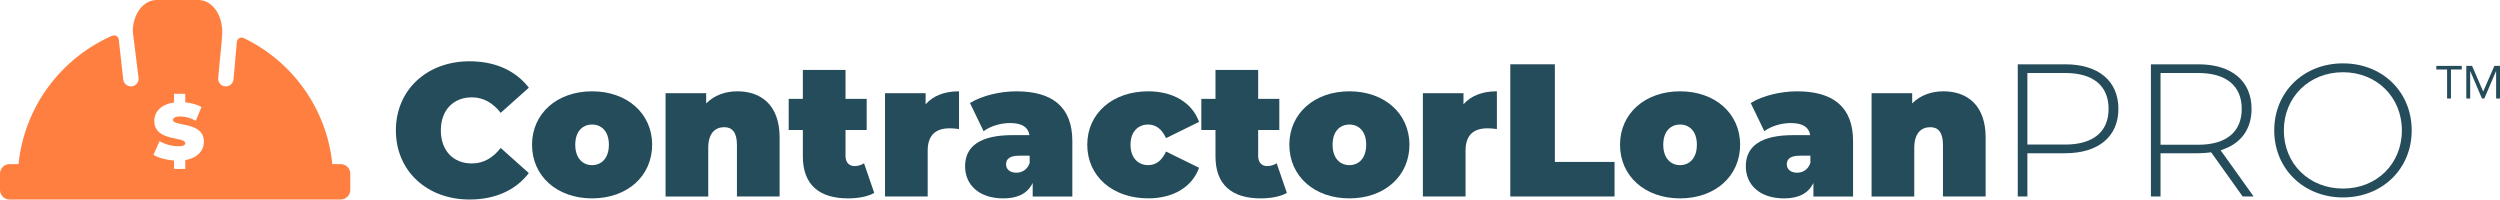 <?xml version="1.0" encoding="UTF-8"?>
<svg id="Layer_2" data-name="Layer 2" xmlns="http://www.w3.org/2000/svg" viewBox="0 0 2000 159.61">
  <defs>
    <style>
      .cls-1 {
        fill: #254c5a;
      }

      .cls-1, .cls-2 {
        stroke-width: 0px;
      }

      .cls-2 {
        fill: #ff7f40;
      }
    </style>
  </defs>
  <g id="Layer_1-2" data-name="Layer 1">
    <g id="_blue_" data-name="&amp;lt;blue&amp;gt;">
      <g>
        <path class="cls-1" d="M316.7,104.32c0-32.48,24.93-55.29,58.92-55.29,20.7,0,37.01,7.55,47.44,21.15l-22.51,20.09c-6.19-7.86-13.6-12.39-23.11-12.39-14.8,0-24.77,10.27-24.77,26.44s9.97,26.44,24.77,26.44c9.52,0,16.92-4.53,23.11-12.39l22.51,20.09c-10.42,13.6-26.74,21.15-47.44,21.15-33.99,0-58.92-22.81-58.92-55.29Z"/>
        <path class="cls-1" d="M425.63,115.8c0-25.08,20.09-42.75,48.04-42.75s48.04,17.67,48.04,42.75-19.94,42.9-48.04,42.9-48.04-17.83-48.04-42.9ZM487.11,115.8c0-10.73-5.89-16.17-13.45-16.17s-13.45,5.44-13.45,16.17,5.89,16.31,13.45,16.31,13.45-5.59,13.45-16.31Z"/>
        <path class="cls-1" d="M623.69,110.06v47.13h-34.14v-41.24c0-10.27-3.93-14.2-10.12-14.2-6.95,0-12.84,4.38-12.84,16.62v38.83h-34.14v-82.64h32.48v8.16c6.5-6.5,15.26-9.67,24.93-9.67,19.04,0,33.84,11.03,33.84,37.01Z"/>
        <path class="cls-1" d="M699.39,154.32c-5.29,3.02-12.99,4.38-21,4.38-22.81,0-36.11-10.73-36.11-33.54v-21.15h-11.33v-24.93h11.33v-23.11h34.14v23.11h16.92v24.93h-16.92v20.85c0,5.14,3.02,8.01,7.1,8.01,2.72,0,5.44-.75,7.7-2.27l8.16,23.72Z"/>
        <path class="cls-1" d="M767.22,73.04v30.21c-3.02-.45-5.14-.6-7.55-.6-10.27,0-17.52,4.68-17.52,17.83v36.71h-34.14v-82.64h32.48v8.91c6.04-6.95,15.26-10.42,26.74-10.42Z"/>
        <path class="cls-1" d="M857.87,112.78v44.42h-31.72v-10.88c-3.93,8.31-11.78,12.39-23.42,12.39-20.24,0-30.67-11.48-30.67-25.68,0-16.01,12.09-24.92,37.77-24.92h13.75c-1.06-6.35-5.89-9.67-15.56-9.67-7.4,0-15.71,2.42-21.15,6.5l-10.88-22.51c9.67-6.04,24.32-9.37,37.16-9.37,28.4,0,44.72,12.24,44.72,39.73ZM823.73,130.3v-5.74h-8.46c-7.25,0-10.42,2.42-10.42,6.95,0,3.78,3.02,6.65,8.16,6.65,4.68,0,8.91-2.42,10.73-7.86Z"/>
        <path class="cls-1" d="M869.81,115.8c0-25.08,20.24-42.75,48.8-42.75,20.09,0,35.2,9.21,40.64,24.47l-26.44,12.99c-3.47-7.7-8.46-10.88-14.35-10.88-7.7,0-14.05,5.44-14.05,16.17s6.35,16.31,14.05,16.31c5.89,0,10.88-3.17,14.35-10.88l26.44,12.99c-5.44,15.26-20.55,24.47-40.64,24.47-28.55,0-48.8-17.67-48.8-42.9Z"/>
        <path class="cls-1" d="M1029.5,154.32c-5.29,3.02-12.99,4.38-21,4.38-22.81,0-36.11-10.73-36.11-33.54v-21.15h-11.33v-24.93h11.33v-23.11h34.14v23.11h16.92v24.93h-16.92v20.85c0,5.14,3.02,8.01,7.1,8.01,2.72,0,5.44-.75,7.7-2.27l8.16,23.72Z"/>
        <path class="cls-1" d="M1031.47,115.8c0-25.08,20.09-42.75,48.04-42.75s48.04,17.67,48.04,42.75-19.94,42.9-48.04,42.9-48.04-17.83-48.04-42.9ZM1092.96,115.8c0-10.73-5.89-16.17-13.45-16.17s-13.44,5.44-13.44,16.17,5.89,16.31,13.44,16.31,13.45-5.59,13.45-16.31Z"/>
        <path class="cls-1" d="M1197.51,73.04v30.21c-3.02-.45-5.14-.6-7.55-.6-10.27,0-17.52,4.68-17.52,17.83v36.71h-34.14v-82.64h32.48v8.91c6.04-6.95,15.26-10.42,26.74-10.42Z"/>
        <path class="cls-1" d="M1208.24,51.44h35.65v78.1h47.74v27.65h-83.39V51.44Z"/>
        <path class="cls-1" d="M1296.02,115.8c0-25.08,20.09-42.75,48.04-42.75s48.04,17.67,48.04,42.75-19.94,42.9-48.04,42.9-48.04-17.83-48.04-42.9ZM1357.5,115.8c0-10.73-5.89-16.17-13.45-16.17s-13.44,5.44-13.44,16.17,5.89,16.31,13.44,16.31,13.45-5.59,13.45-16.31Z"/>
        <path class="cls-1" d="M1482.45,112.78v44.42h-31.72v-10.88c-3.93,8.31-11.78,12.39-23.42,12.39-20.25,0-30.67-11.48-30.67-25.68,0-16.01,12.09-24.92,37.77-24.92h13.75c-1.06-6.35-5.89-9.67-15.56-9.67-7.4,0-15.71,2.42-21.15,6.5l-10.88-22.51c9.67-6.04,24.32-9.37,37.16-9.37,28.4,0,44.72,12.24,44.72,39.73ZM1448.31,130.3v-5.74h-8.46c-7.25,0-10.42,2.42-10.42,6.95,0,3.78,3.02,6.65,8.16,6.65,4.68,0,8.91-2.42,10.73-7.86Z"/>
        <path class="cls-1" d="M1588.51,110.06v47.13h-34.14v-41.24c0-10.27-3.93-14.2-10.12-14.2-6.95,0-12.84,4.38-12.84,16.62v38.83h-34.14v-82.64h32.48v8.16c6.5-6.5,15.26-9.67,24.93-9.67,19.03,0,33.84,11.03,33.84,37.01Z"/>
        <path class="cls-1" d="M1694.72,87.09c0,22.21-16.01,35.5-42.6,35.5h-30.21v34.6h-7.7V51.44h37.92c26.59,0,42.6,13.29,42.6,35.65ZM1686.87,87.09c0-18.28-12.09-28.7-34.75-28.7h-30.21v57.26h30.21c22.66,0,34.75-10.43,34.75-28.55Z"/>
        <path class="cls-1" d="M1794.14,157.19l-25.23-35.35c-3.32.45-6.65.75-10.27.75h-30.21v34.6h-7.7V51.44h37.92c26.59,0,42.6,13.29,42.6,35.65,0,16.77-9.07,28.4-24.78,33.08l26.44,37.01h-8.76ZM1758.64,115.8c22.66,0,34.75-10.58,34.75-28.7s-12.09-28.7-34.75-28.7h-30.21v57.41h30.21Z"/>
        <path class="cls-1" d="M1819.38,104.32c0-30.67,23.42-53.63,54.99-53.63s54.99,22.81,54.99,53.63-23.57,53.63-54.99,53.63-54.99-22.96-54.99-53.63ZM1921.5,104.32c0-26.74-20.24-46.53-47.13-46.53s-47.29,19.79-47.29,46.53,20.25,46.53,47.29,46.53,47.13-19.79,47.13-46.53Z"/>
      </g>
      <g>
        <path class="cls-1" d="M1969.4,55.59h-8.63v23.22h-3.1v-23.22h-8.63v-2.88h20.35v2.88Z"/>
        <path class="cls-1" d="M1973.05,52.71h4.61l8.85,20.46h.07l8.92-20.46h4.5v26.1h-3.1v-21.9h-.08l-9.36,21.9h-1.88l-9.36-21.9h-.07v21.9h-3.1v-26.1Z"/>
      </g>
      <path class="cls-2" d="M272.51,131.28h-6.63c-4.5-44.54-32.22-82.24-70.86-100.83-2.5-1.23-5.4.49-5.57,3.28l-2.62,29.56c-.16,3.27-2.91,5.81-6.14,5.81h-.37c-3.4-.16-5.98-3.07-5.81-6.51l2.82-29.31.37-5.53c.04-.78.08-1.56.08-2.29v-.04c0-13.96-8.23-25.42-19.12-25.42h-33.28c-10.89,0-19.12,11.42-19.16,25.34l4.67,37.25c.2,3.44-2.42,6.35-5.81,6.51h-.37c-3.23,0-5.98-2.54-6.14-5.81l-3.52-31.32c-.12-2.7-2.95-4.42-5.44-3.32C48.92,46.54,19.49,85.23,14.82,131.28h-7.16c-4.22,0-7.66,3.44-7.66,7.66v13.02c0,4.22,3.44,7.66,7.66,7.66h264.86c4.26,0,7.7-3.44,7.7-7.66v-13.02c0-4.22-3.44-7.66-7.7-7.66ZM148.23,128.05v7.08h-9.01v-6.75c-6.39-.41-12.61-2.13-16.46-4.5l4.87-10.97c4.22,2.5,9.87,4.09,14.78,4.09,4.3,0,5.81-.9,5.81-2.46,0-5.61-24.77-1.06-24.77-17.77,0-7.25,5.28-13.3,15.76-14.78v-6.96h9.01v6.84c4.75.45,9.33,1.68,12.98,3.73l-4.54,10.93c-4.38-2.25-8.56-3.36-12.44-3.36-4.42,0-5.81,1.31-5.81,2.82,0,5.36,24.73.9,24.73,17.4,0,6.92-4.99,12.94-14.9,14.66Z"/>
    </g>
  </g>
</svg>